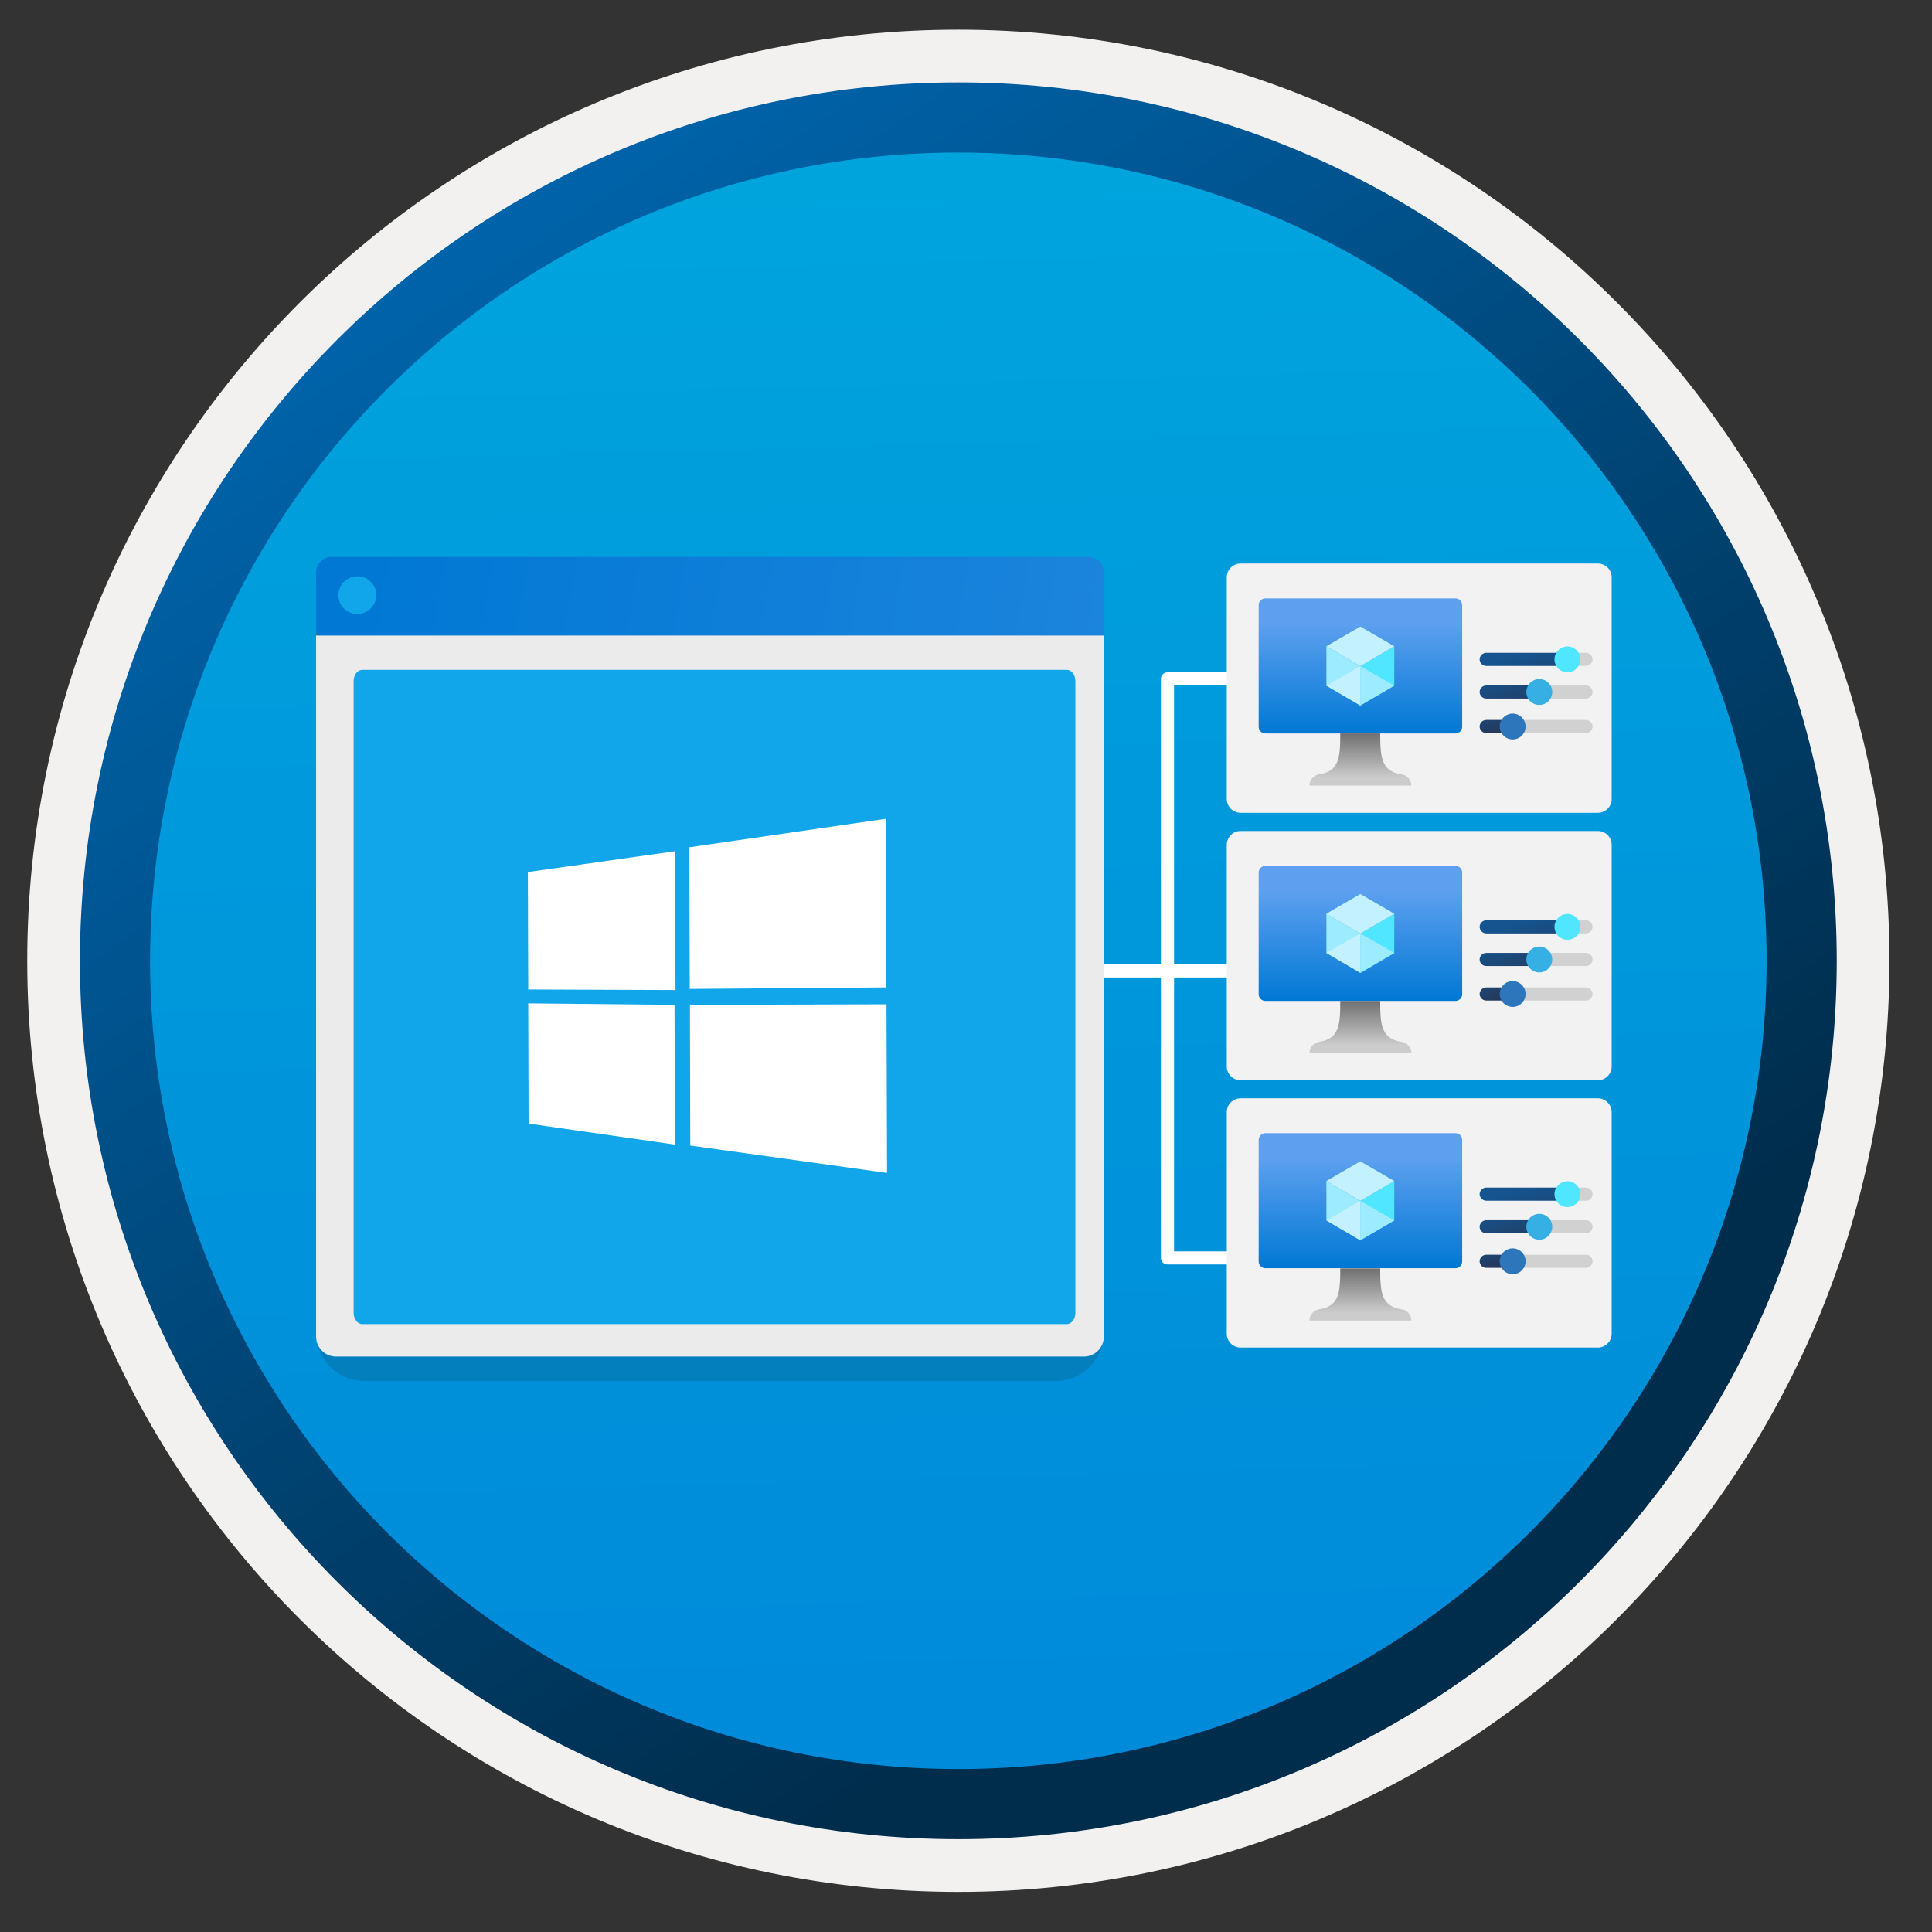 <svg width="103" height="103" viewBox="0 0 103 103" fill="none" xmlns="http://www.w3.org/2000/svg">
<rect x="0" y="0" width="103" height="103" fill="#333333" stroke="none"/>
<path d="M51.092 98.032C25.242 98.032 4.282 77.082 4.282 51.222C4.282 25.363 25.242 4.412 51.092 4.412C76.942 4.412 97.902 25.372 97.902 51.222C97.902 77.073 76.942 98.032 51.092 98.032Z" fill="url(#paint0_linear)"/>
<path fill-rule="evenodd" clip-rule="evenodd" d="M96.992 51.222C96.992 76.573 76.442 97.123 51.092 97.123C25.742 97.123 5.192 76.573 5.192 51.222C5.192 25.872 25.742 5.323 51.092 5.323C76.442 5.323 96.992 25.872 96.992 51.222ZM51.092 1.583C78.512 1.583 100.732 23.802 100.732 51.222C100.732 78.642 78.502 100.863 51.092 100.863C23.672 100.863 1.452 78.632 1.452 51.222C1.452 23.802 23.672 1.583 51.092 1.583Z" fill="#F2F1F0"/>
<path fill-rule="evenodd" clip-rule="evenodd" d="M94.182 51.223C94.182 75.023 74.892 94.313 51.092 94.313C27.292 94.313 8.002 75.023 8.002 51.223C8.002 27.423 27.292 8.133 51.092 8.133C74.892 8.133 94.182 27.423 94.182 51.223ZM51.092 4.393C76.952 4.393 97.922 25.363 97.922 51.223C97.922 77.083 76.952 98.053 51.092 98.053C25.232 98.053 4.262 77.083 4.262 51.223C4.262 25.363 25.222 4.393 51.092 4.393Z" fill="url(#paint1_linear)"/>
<path fill-rule="evenodd" clip-rule="evenodd" d="M61.892 36.193C61.892 35.999 62.048 35.843 62.242 35.843H72.871C73.065 35.843 73.222 35.999 73.222 36.193C73.222 36.386 73.065 36.542 72.871 36.542H62.592V51.413H74.462C74.655 51.413 74.811 51.569 74.811 51.763C74.811 51.956 74.655 52.112 74.462 52.112H62.592V66.713H72.862C73.055 66.713 73.212 66.869 73.212 67.062C73.212 67.256 73.055 67.412 72.862 67.412H62.242C62.048 67.412 61.892 67.256 61.892 67.062V52.112H55.161C54.968 52.112 54.812 51.956 54.812 51.763C54.812 51.569 54.968 51.413 55.161 51.413H61.892V36.193Z" fill="white"/>
<path opacity="0.15" d="M19.442 73.632H56.262C57.702 73.632 58.852 72.472 58.852 71.043V32.542H16.852V71.043C16.852 72.483 18.012 73.632 19.442 73.632Z" fill="#1F1D20"/>
<path d="M17.922 72.323H57.782C58.372 72.323 58.852 71.843 58.852 71.252V31.223H16.852V71.252C16.852 71.853 17.332 72.323 17.922 72.323Z" fill="#EBEBEB"/>
<path d="M16.852 33.883H58.852V30.512C58.852 30.062 58.482 29.692 58.032 29.692H17.672C17.222 29.692 16.852 30.062 16.852 30.512V33.883V33.883Z" fill="url(#paint2_linear)"/>
<path d="M19.052 32.733C19.602 32.733 20.062 32.282 20.062 31.723C20.062 31.163 19.602 30.723 19.052 30.723C18.502 30.723 18.042 31.172 18.042 31.733C18.042 32.292 18.482 32.733 19.052 32.733Z" fill="#11A6EA"/>
<path d="M56.872 35.712H19.312C19.062 35.712 18.852 35.983 18.852 36.312V69.993C18.852 70.323 19.062 70.593 19.312 70.593H56.872C57.122 70.593 57.332 70.323 57.332 69.993V36.322C57.332 35.992 57.132 35.712 56.872 35.712Z" fill="#11A6EA"/>
<path d="M28.142 46.492L28.162 52.752L36.012 52.782L35.992 45.382L28.142 46.492Z" fill="white"/>
<path d="M28.161 53.492L28.181 59.902L35.981 61.022L35.961 53.572L28.161 53.492Z" fill="white"/>
<path d="M36.781 53.572L36.801 61.072L47.291 62.532L47.261 53.542L36.781 53.572Z" fill="white"/>
<path d="M36.752 45.172L36.772 52.722L47.252 52.642L47.222 43.653L36.752 45.172Z" fill="white"/>
<path d="M85.182 30.043H66.142C65.732 30.043 65.402 30.373 65.402 30.783V42.593C65.402 43.003 65.732 43.333 66.142 43.333H85.182C85.592 43.333 85.922 43.003 85.922 42.593V30.783C85.922 30.373 85.592 30.043 85.182 30.043Z" fill="#F2F2F2"/>
<path d="M77.593 31.903H67.463C67.263 31.903 67.103 32.063 67.103 32.263V38.743C67.103 38.943 67.263 39.103 67.463 39.103H77.593C77.793 39.103 77.953 38.943 77.953 38.743V32.263C77.953 32.063 77.793 31.903 77.593 31.903Z" fill="url(#paint3_linear)"/>
<path d="M74.332 34.453V36.553L72.522 37.613V35.513L74.332 34.453Z" fill="#50E6FF"/>
<path d="M74.333 34.453L72.523 35.513L70.713 34.453L72.523 33.403L74.333 34.453Z" fill="#C3F1FF"/>
<path d="M72.523 35.513V37.613L70.713 36.553V34.453L72.523 35.513Z" fill="#9CEBFF"/>
<path d="M70.713 36.553L72.523 35.513V37.613L70.713 36.553Z" fill="#C3F1FF"/>
<path d="M74.332 36.553L72.522 35.513V37.613L74.332 36.553Z" fill="#9CEBFF"/>
<path d="M74.703 41.282C73.632 41.112 73.582 40.343 73.582 39.102H71.453C71.453 40.343 71.412 41.112 70.343 41.282C70.192 41.303 70.052 41.373 69.963 41.483C69.862 41.593 69.812 41.733 69.812 41.883H75.243C75.243 41.733 75.192 41.593 75.093 41.483C74.993 41.373 74.853 41.303 74.703 41.282Z" fill="url(#paint4_linear)"/>
<path d="M83.733 35.153C83.733 34.963 83.573 34.803 83.383 34.803H79.233C79.043 34.803 78.883 34.963 78.883 35.153C78.883 35.343 79.043 35.503 79.233 35.503H83.383C83.573 35.493 83.733 35.343 83.733 35.153Z" fill="url(#paint5_linear)"/>
<path d="M84.903 35.153C84.903 34.963 84.743 34.803 84.553 34.803H83.423C83.233 34.803 83.353 34.963 83.353 35.153C83.353 35.343 83.233 35.503 83.423 35.503H84.553C84.753 35.493 84.903 35.343 84.903 35.153Z" fill="#D1D1D1"/>
<path d="M82.873 35.153C82.873 35.533 83.183 35.843 83.563 35.843C83.943 35.843 84.253 35.533 84.253 35.153C84.253 34.773 83.943 34.463 83.563 34.463C83.183 34.473 82.873 34.773 82.873 35.153Z" fill="#50E6FF"/>
<path d="M82.453 36.893C82.453 36.703 82.293 36.543 82.103 36.543H79.233C79.043 36.543 78.883 36.703 78.883 36.893C78.883 37.083 79.043 37.243 79.233 37.243H82.113C82.303 37.233 82.453 37.083 82.453 36.893Z" fill="url(#paint6_linear)"/>
<path d="M84.903 36.893C84.903 36.703 84.743 36.543 84.553 36.543H82.313C82.123 36.543 81.963 36.703 81.963 36.893C81.963 37.083 82.123 37.243 82.313 37.243H84.553C84.753 37.233 84.903 37.083 84.903 36.893Z" fill="#D1D1D1"/>
<path d="M81.373 36.893C81.373 37.273 81.683 37.583 82.063 37.583C82.443 37.583 82.753 37.273 82.753 36.893C82.753 36.513 82.443 36.203 82.063 36.203C81.683 36.203 81.373 36.513 81.373 36.893Z" fill="#35AFE4"/>
<path d="M80.853 38.733C80.853 38.543 80.693 38.383 80.503 38.383H79.233C79.043 38.383 78.883 38.543 78.883 38.733C78.883 38.923 79.043 39.083 79.233 39.083H80.503C80.703 39.073 80.853 38.923 80.853 38.733Z" fill="url(#paint7_linear)"/>
<path d="M84.903 38.733C84.903 38.543 84.743 38.383 84.553 38.383H80.843C80.653 38.383 80.493 38.543 80.493 38.733C80.493 38.923 80.653 39.083 80.843 39.083H84.553C84.753 39.073 84.903 38.923 84.903 38.733Z" fill="#D1D1D1"/>
<path d="M79.953 38.733C79.953 39.113 80.263 39.423 80.643 39.423C81.023 39.423 81.333 39.113 81.333 38.733C81.333 38.353 81.023 38.043 80.643 38.043C80.263 38.043 79.953 38.353 79.953 38.733Z" fill="#2E76BC"/>
<path d="M85.182 44.303H66.142C65.732 44.303 65.402 44.633 65.402 45.043V56.853C65.402 57.263 65.732 57.593 66.142 57.593H85.182C85.592 57.593 85.922 57.263 85.922 56.853V45.043C85.922 44.633 85.592 44.303 85.182 44.303Z" fill="#F2F2F2"/>
<path d="M77.593 46.163H67.463C67.263 46.163 67.103 46.323 67.103 46.523V53.003C67.103 53.203 67.263 53.363 67.463 53.363H77.593C77.793 53.363 77.953 53.203 77.953 53.003V46.523C77.953 46.323 77.793 46.163 77.593 46.163Z" fill="url(#paint8_linear)"/>
<path d="M74.332 48.713V50.813L72.522 51.873V49.773L74.332 48.713Z" fill="#50E6FF"/>
<path d="M74.333 48.713L72.523 49.773L70.713 48.713L72.523 47.663L74.333 48.713Z" fill="#C3F1FF"/>
<path d="M72.523 49.763V51.863L70.713 50.803V48.703L72.523 49.763Z" fill="#9CEBFF"/>
<path d="M70.713 50.803L72.523 49.763V51.863L70.713 50.803Z" fill="#C3F1FF"/>
<path d="M74.332 50.803L72.522 49.763V51.863L74.332 50.803Z" fill="#9CEBFF"/>
<path d="M74.703 55.542C73.632 55.373 73.582 54.602 73.582 53.362H71.453C71.453 54.602 71.412 55.373 70.343 55.542C70.192 55.562 70.052 55.633 69.963 55.742C69.862 55.852 69.812 55.992 69.812 56.142H75.243C75.243 55.992 75.192 55.852 75.093 55.742C74.993 55.633 74.853 55.562 74.703 55.542Z" fill="url(#paint9_linear)"/>
<path d="M83.733 49.413C83.733 49.223 83.573 49.063 83.383 49.063H79.233C79.043 49.063 78.883 49.223 78.883 49.413C78.883 49.603 79.043 49.763 79.233 49.763H83.383C83.573 49.753 83.733 49.603 83.733 49.413Z" fill="url(#paint10_linear)"/>
<path d="M84.903 49.413C84.903 49.223 84.743 49.063 84.553 49.063H83.423C83.233 49.063 83.353 49.223 83.353 49.413C83.353 49.603 83.233 49.763 83.423 49.763H84.553C84.753 49.753 84.903 49.603 84.903 49.413Z" fill="#D1D1D1"/>
<path d="M82.873 49.413C82.873 49.793 83.183 50.103 83.563 50.103C83.943 50.103 84.253 49.793 84.253 49.413C84.253 49.033 83.943 48.723 83.563 48.723C83.183 48.733 82.873 49.033 82.873 49.413Z" fill="#50E6FF"/>
<path d="M82.453 51.153C82.453 50.963 82.293 50.803 82.103 50.803H79.233C79.043 50.803 78.883 50.963 78.883 51.153C78.883 51.343 79.043 51.503 79.233 51.503H82.113C82.303 51.493 82.453 51.343 82.453 51.153Z" fill="url(#paint11_linear)"/>
<path d="M84.903 51.153C84.903 50.963 84.743 50.803 84.553 50.803H82.313C82.123 50.803 81.963 50.963 81.963 51.153C81.963 51.343 82.123 51.503 82.313 51.503H84.553C84.753 51.493 84.903 51.343 84.903 51.153Z" fill="#D1D1D1"/>
<path d="M81.373 51.153C81.373 51.533 81.683 51.843 82.063 51.843C82.443 51.843 82.753 51.533 82.753 51.153C82.753 50.773 82.443 50.463 82.063 50.463C81.683 50.463 81.373 50.773 81.373 51.153Z" fill="#35AFE4"/>
<path d="M80.853 52.993C80.853 52.803 80.693 52.643 80.503 52.643H79.233C79.043 52.643 78.883 52.803 78.883 52.993C78.883 53.183 79.043 53.343 79.233 53.343H80.503C80.703 53.333 80.853 53.183 80.853 52.993Z" fill="url(#paint12_linear)"/>
<path d="M84.903 52.993C84.903 52.803 84.743 52.643 84.553 52.643H80.843C80.653 52.643 80.493 52.803 80.493 52.993C80.493 53.183 80.653 53.343 80.843 53.343H84.553C84.753 53.333 84.903 53.183 84.903 52.993Z" fill="#D1D1D1"/>
<path d="M79.953 52.993C79.953 53.373 80.263 53.683 80.643 53.683C81.023 53.683 81.333 53.373 81.333 52.993C81.333 52.613 81.023 52.303 80.643 52.303C80.263 52.303 79.953 52.613 79.953 52.993Z" fill="#2E76BC"/>
<path d="M85.182 58.553H66.142C65.732 58.553 65.402 58.883 65.402 59.293V71.103C65.402 71.513 65.732 71.843 66.142 71.843H85.182C85.592 71.843 85.922 71.513 85.922 71.103V59.293C85.922 58.893 85.592 58.553 85.182 58.553Z" fill="#F2F2F2"/>
<path d="M77.593 60.413H67.463C67.263 60.413 67.103 60.573 67.103 60.773V67.253C67.103 67.453 67.263 67.613 67.463 67.613H77.593C77.793 67.613 77.953 67.453 77.953 67.253V60.773C77.953 60.573 77.793 60.413 77.593 60.413Z" fill="url(#paint13_linear)"/>
<path d="M74.332 62.963V65.063L72.522 66.123V64.023L74.332 62.963Z" fill="#50E6FF"/>
<path d="M74.333 62.963L72.523 64.023L70.713 62.963L72.523 61.913L74.333 62.963Z" fill="#C3F1FF"/>
<path d="M72.523 64.023V66.123L70.713 65.063V62.963L72.523 64.023Z" fill="#9CEBFF"/>
<path d="M70.713 65.063L72.523 64.023V66.123L70.713 65.063Z" fill="#C3F1FF"/>
<path d="M74.332 65.063L72.522 64.023V66.123L74.332 65.063Z" fill="#9CEBFF"/>
<path d="M74.703 69.803C73.632 69.633 73.582 68.863 73.582 67.623H71.453C71.453 68.863 71.412 69.633 70.343 69.803C70.192 69.823 70.052 69.893 69.963 70.003C69.862 70.113 69.812 70.253 69.812 70.403H75.243C75.243 70.253 75.192 70.113 75.093 70.003C74.993 69.883 74.853 69.813 74.703 69.803Z" fill="url(#paint14_linear)"/>
<path d="M83.733 63.663C83.733 63.473 83.573 63.313 83.383 63.313H79.233C79.043 63.313 78.883 63.473 78.883 63.663C78.883 63.853 79.043 64.013 79.233 64.013H83.383C83.573 64.013 83.733 63.853 83.733 63.663Z" fill="url(#paint15_linear)"/>
<path d="M84.903 63.663C84.903 63.473 84.743 63.313 84.553 63.313H83.423C83.233 63.313 83.353 63.473 83.353 63.663C83.353 63.853 83.233 64.013 83.423 64.013H84.553C84.753 64.013 84.903 63.853 84.903 63.663Z" fill="#D1D1D1"/>
<path d="M82.873 63.663C82.873 64.043 83.183 64.353 83.563 64.353C83.943 64.353 84.253 64.043 84.253 63.663C84.253 63.283 83.943 62.973 83.563 62.973C83.183 62.983 82.873 63.283 82.873 63.663Z" fill="#50E6FF"/>
<path d="M82.453 65.403C82.453 65.213 82.293 65.053 82.103 65.053H79.233C79.043 65.053 78.883 65.213 78.883 65.403C78.883 65.593 79.043 65.753 79.233 65.753H82.113C82.303 65.743 82.453 65.593 82.453 65.403Z" fill="url(#paint16_linear)"/>
<path d="M84.903 65.403C84.903 65.213 84.743 65.053 84.553 65.053H82.313C82.123 65.053 81.963 65.213 81.963 65.403C81.963 65.593 82.123 65.753 82.313 65.753H84.553C84.753 65.743 84.903 65.593 84.903 65.403Z" fill="#D1D1D1"/>
<path d="M81.373 65.403C81.373 65.783 81.683 66.093 82.063 66.093C82.443 66.093 82.753 65.783 82.753 65.403C82.753 65.023 82.443 64.713 82.063 64.713C81.683 64.713 81.373 65.023 81.373 65.403Z" fill="#35AFE4"/>
<path d="M80.853 67.243C80.853 67.053 80.693 66.893 80.503 66.893H79.233C79.043 66.893 78.883 67.053 78.883 67.243C78.883 67.433 79.043 67.593 79.233 67.593H80.503C80.703 67.583 80.853 67.433 80.853 67.243Z" fill="url(#paint17_linear)"/>
<path d="M84.903 67.243C84.903 67.053 84.743 66.893 84.553 66.893H80.843C80.653 66.893 80.493 67.053 80.493 67.243C80.493 67.433 80.653 67.593 80.843 67.593H84.553C84.753 67.583 84.903 67.433 84.903 67.243Z" fill="#D1D1D1"/>
<path d="M79.953 67.243C79.953 67.623 80.263 67.933 80.643 67.933C81.023 67.933 81.333 67.623 81.333 67.243C81.333 66.863 81.023 66.553 80.643 66.553C80.263 66.553 79.953 66.863 79.953 67.243Z" fill="#2E76BC"/>
<defs>
<linearGradient id="paint0_linear" x1="49.322" y1="-13.567" x2="53.304" y2="132.203" gradientUnits="userSpaceOnUse">
<stop stop-color="#00ABDE"/>
<stop offset="1" stop-color="#007ED8"/>
</linearGradient>
<linearGradient id="paint1_linear" x1="2.525" y1="-20.402" x2="98.053" y2="120.479" gradientUnits="userSpaceOnUse">
<stop stop-color="#007ED8"/>
<stop offset="0.707" stop-color="#002D4C"/>
</linearGradient>
<linearGradient id="paint2_linear" x1="18.778" y1="28.432" x2="183.645" y2="58.01" gradientUnits="userSpaceOnUse">
<stop stop-color="#0078D4"/>
<stop offset="0.82" stop-color="#5EA0EF"/>
</linearGradient>
<linearGradient id="paint3_linear" x1="72.526" y1="39.107" x2="72.526" y2="31.902" gradientUnits="userSpaceOnUse">
<stop stop-color="#0078D4"/>
<stop offset="0.82" stop-color="#5EA0EF"/>
</linearGradient>
<linearGradient id="paint4_linear" x1="72.526" y1="41.888" x2="72.526" y2="39.107" gradientUnits="userSpaceOnUse">
<stop offset="0.15" stop-color="#CCCCCC"/>
<stop offset="1" stop-color="#707070"/>
</linearGradient>
<linearGradient id="paint5_linear" x1="81.17" y1="34.765" x2="84.008" y2="42.768" gradientUnits="userSpaceOnUse">
<stop stop-color="#15548F"/>
<stop offset="0.418" stop-color="#243A5E"/>
<stop offset="0.968" stop-color="#1A2C45"/>
</linearGradient>
<linearGradient id="paint6_linear" x1="80.195" y1="35.55" x2="82.451" y2="41.91" gradientUnits="userSpaceOnUse">
<stop stop-color="#15548F"/>
<stop offset="0.418" stop-color="#243A5E"/>
<stop offset="0.968" stop-color="#1A2C45"/>
</linearGradient>
<linearGradient id="paint7_linear" x1="79.288" y1="37.087" x2="80.812" y2="41.383" gradientUnits="userSpaceOnUse">
<stop stop-color="#15548F"/>
<stop offset="0.418" stop-color="#243A5E"/>
<stop offset="0.968" stop-color="#1A2C45"/>
</linearGradient>
<linearGradient id="paint8_linear" x1="72.526" y1="53.363" x2="72.526" y2="46.158" gradientUnits="userSpaceOnUse">
<stop stop-color="#0078D4"/>
<stop offset="0.82" stop-color="#5EA0EF"/>
</linearGradient>
<linearGradient id="paint9_linear" x1="72.526" y1="56.143" x2="72.526" y2="53.363" gradientUnits="userSpaceOnUse">
<stop offset="0.15" stop-color="#CCCCCC"/>
<stop offset="1" stop-color="#707070"/>
</linearGradient>
<linearGradient id="paint10_linear" x1="81.17" y1="49.02" x2="84.008" y2="57.023" gradientUnits="userSpaceOnUse">
<stop stop-color="#15548F"/>
<stop offset="0.418" stop-color="#243A5E"/>
<stop offset="0.968" stop-color="#1A2C45"/>
</linearGradient>
<linearGradient id="paint11_linear" x1="80.195" y1="49.806" x2="82.451" y2="56.166" gradientUnits="userSpaceOnUse">
<stop stop-color="#15548F"/>
<stop offset="0.418" stop-color="#243A5E"/>
<stop offset="0.968" stop-color="#1A2C45"/>
</linearGradient>
<linearGradient id="paint12_linear" x1="79.288" y1="51.343" x2="80.812" y2="55.639" gradientUnits="userSpaceOnUse">
<stop stop-color="#15548F"/>
<stop offset="0.418" stop-color="#243A5E"/>
<stop offset="0.968" stop-color="#1A2C45"/>
</linearGradient>
<linearGradient id="paint13_linear" x1="72.526" y1="67.619" x2="72.526" y2="60.414" gradientUnits="userSpaceOnUse">
<stop stop-color="#0078D4"/>
<stop offset="0.82" stop-color="#5EA0EF"/>
</linearGradient>
<linearGradient id="paint14_linear" x1="72.526" y1="70.399" x2="72.526" y2="67.619" gradientUnits="userSpaceOnUse">
<stop offset="0.15" stop-color="#CCCCCC"/>
<stop offset="1" stop-color="#707070"/>
</linearGradient>
<linearGradient id="paint15_linear" x1="81.17" y1="63.276" x2="84.008" y2="71.279" gradientUnits="userSpaceOnUse">
<stop stop-color="#15548F"/>
<stop offset="0.418" stop-color="#243A5E"/>
<stop offset="0.968" stop-color="#1A2C45"/>
</linearGradient>
<linearGradient id="paint16_linear" x1="80.195" y1="64.062" x2="82.451" y2="70.422" gradientUnits="userSpaceOnUse">
<stop stop-color="#15548F"/>
<stop offset="0.418" stop-color="#243A5E"/>
<stop offset="0.968" stop-color="#1A2C45"/>
</linearGradient>
<linearGradient id="paint17_linear" x1="79.288" y1="65.599" x2="80.812" y2="69.895" gradientUnits="userSpaceOnUse">
<stop stop-color="#15548F"/>
<stop offset="0.418" stop-color="#243A5E"/>
<stop offset="0.968" stop-color="#1A2C45"/>
</linearGradient>
</defs>
</svg>
